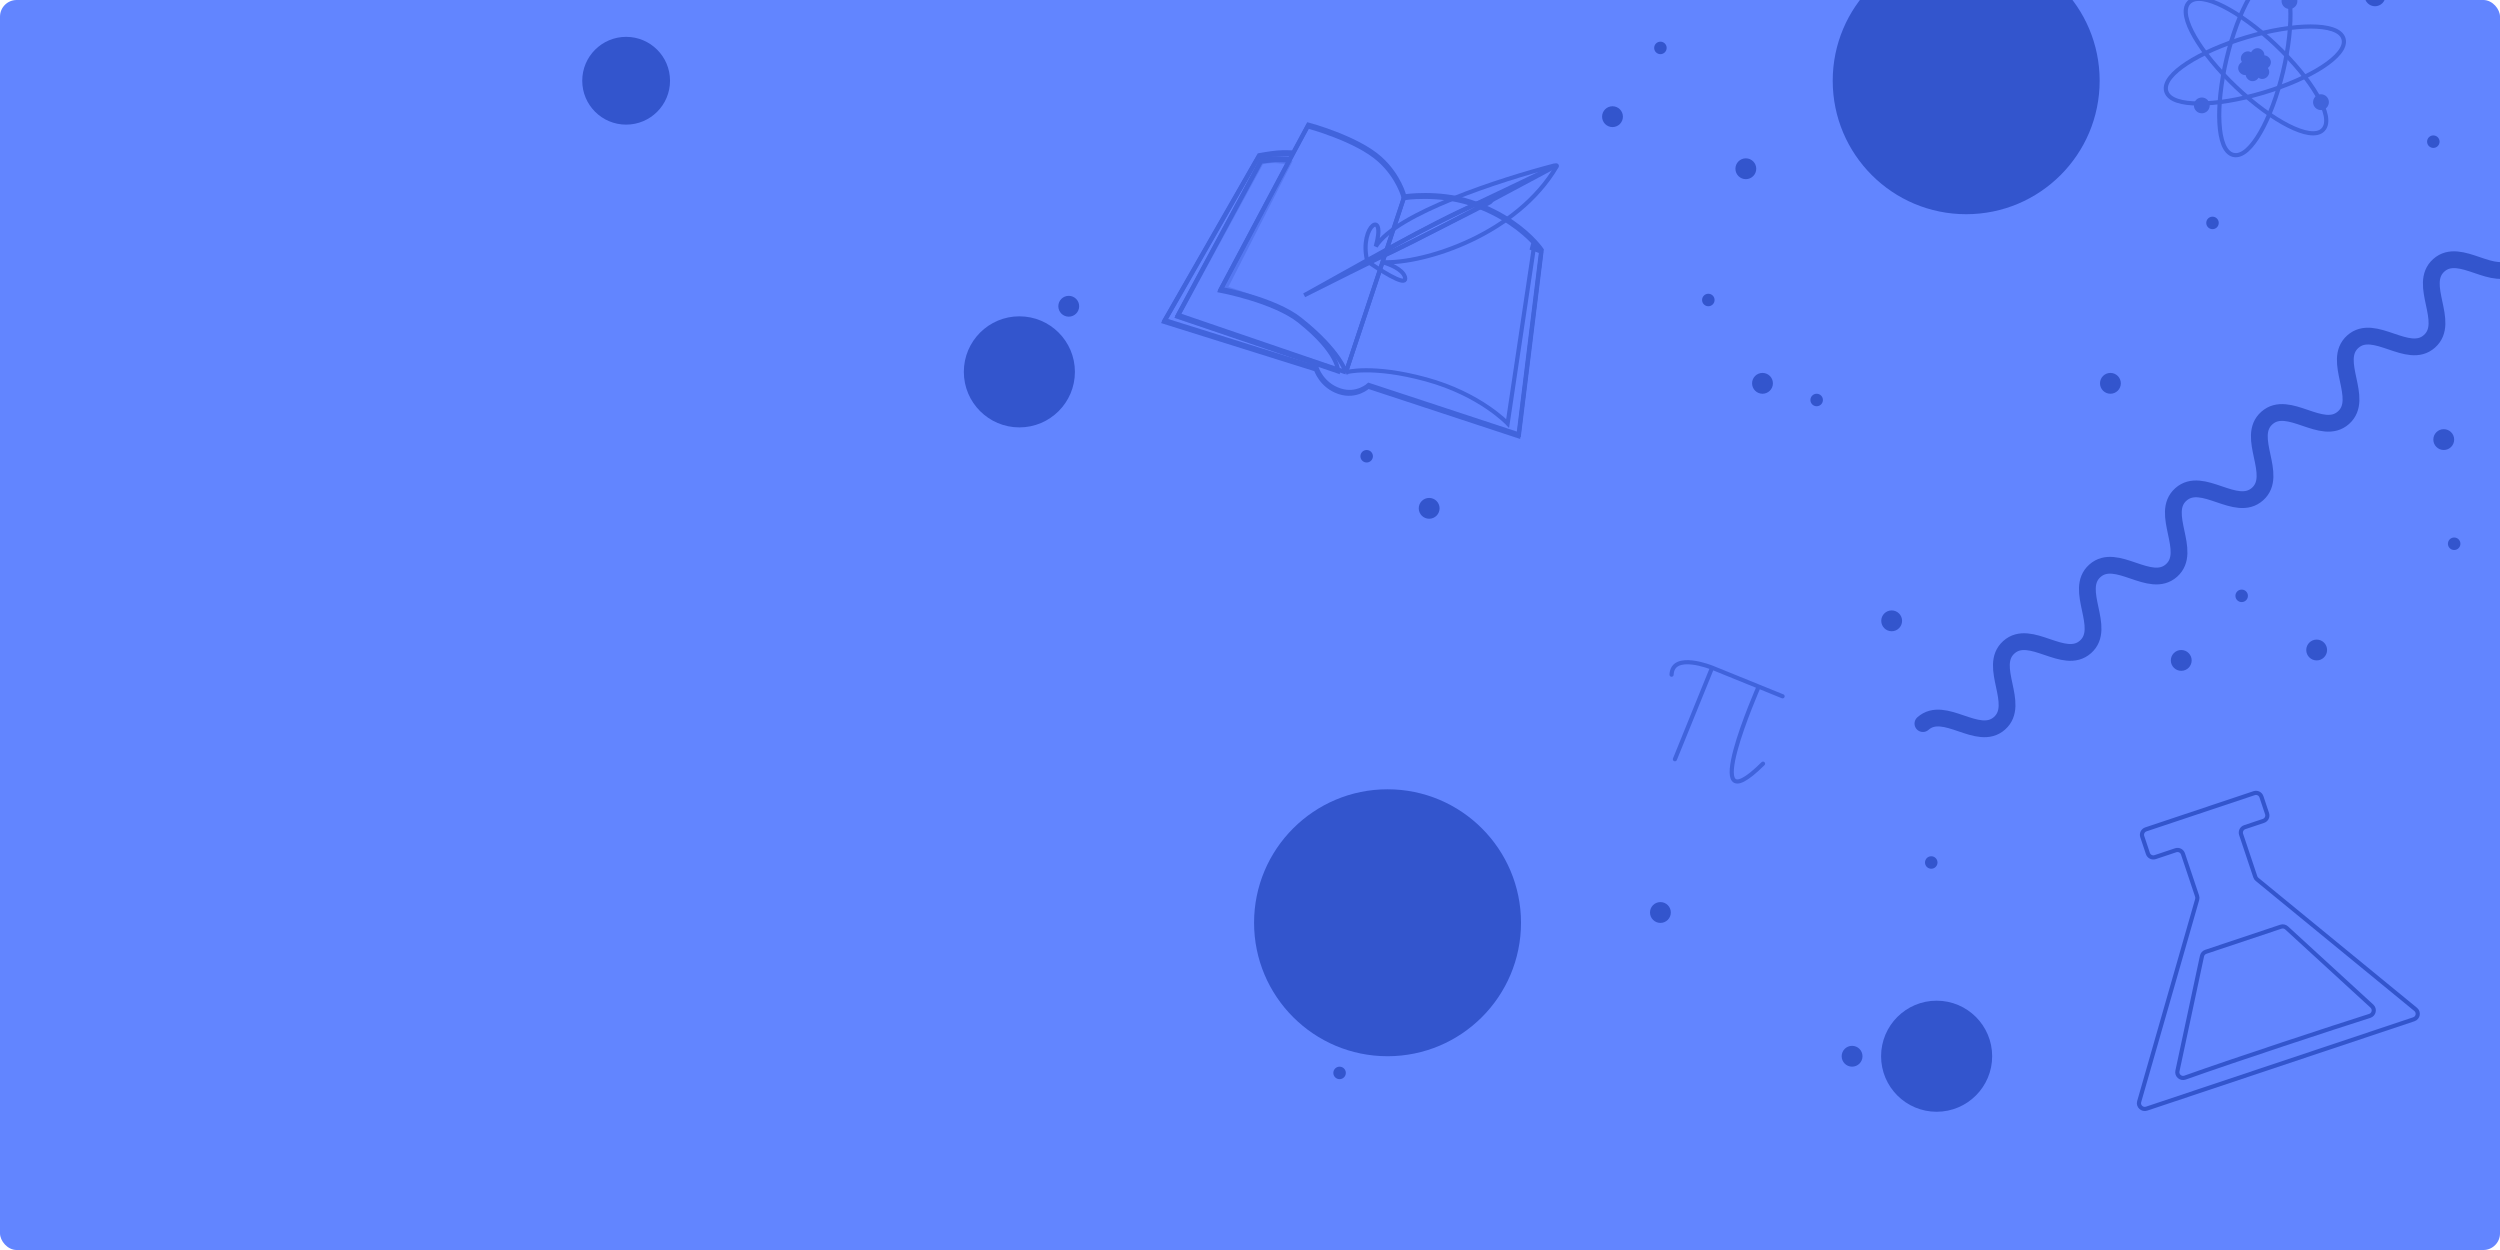 <svg width="1200" height="600" viewBox="0 0 1200 600" fill="none" xmlns="http://www.w3.org/2000/svg">
<g clip-path="url(#clip0_885_32138)">
<rect width="1200" height="600" rx="8" fill="#6285FF"/>
<circle cx="26.658" cy="26.658" r="26.658" transform="matrix(1 0 0 -1 902.922 533.645)" fill="#3355CD"/>
<circle cx="889" cy="507" r="5" transform="rotate(180 889 507)" fill="#3355CD"/>
<circle cx="1112" cy="312" r="5" transform="rotate(180 1112 312)" fill="#3355CD"/>
<circle cx="908" cy="298" r="5" transform="rotate(180 908 298)" fill="#3355CD"/>
<circle cx="1047" cy="317" r="5" transform="rotate(180 1047 317)" fill="#3355CD"/>
<circle cx="846" cy="184" r="5" transform="rotate(180 846 184)" fill="#3355CD"/>
<circle cx="797" cy="438" r="5" transform="rotate(180 797 438)" fill="#3355CD"/>
<circle cx="838" cy="81" r="5" transform="rotate(180 838 81)" fill="#3355CD"/>
<circle cx="774" cy="56" r="5" transform="rotate(180 774 56)" fill="#3355CD"/>
<circle cx="686" cy="244" r="5" transform="rotate(180 686 244)" fill="#3355CD"/>
<circle cx="1013" cy="184" r="5" transform="rotate(180 1013 184)" fill="#3355CD"/>
<circle cx="1140" cy="-2" r="5" transform="rotate(180 1140 -2)" fill="#3355CD"/>
<circle cx="1173" cy="211" r="5" transform="rotate(180 1173 211)" fill="#3355CD"/>
<circle cx="1076" cy="286" r="3" transform="rotate(180 1076 286)" fill="#3355CD"/>
<circle cx="872" cy="192" r="3" transform="rotate(180 872 192)" fill="#3355CD"/>
<circle cx="1178" cy="261" r="3" transform="rotate(180 1178 261)" fill="#3355CD"/>
<circle cx="643" cy="515" r="3" transform="rotate(180 643 515)" fill="#3355CD"/>
<circle cx="820" cy="144" r="3" transform="rotate(180 820 144)" fill="#3355CD"/>
<circle cx="1062" cy="107" r="3" transform="rotate(180 1062 107)" fill="#3355CD"/>
<circle cx="656" cy="219" r="3" transform="rotate(180 656 219)" fill="#3355CD"/>
<circle cx="927" cy="414" r="3" transform="rotate(180 927 414)" fill="#3355CD"/>
<circle cx="1168" cy="68" r="3" transform="rotate(180 1168 68)" fill="#3355CD"/>
<circle cx="797" cy="23" r="3" transform="rotate(180 797 23)" fill="#3355CD"/>
<circle cx="26.658" cy="26.658" r="26.658" transform="matrix(1 0 0 -1 462.641 205.152)" fill="#3355CD"/>
<circle cx="5" cy="5" r="5" transform="matrix(1 0 0 -1 508 152)" fill="#3355CD"/>
<path d="M1377 -56.001C1366.68 -46.834 1382.83 -28.661 1372.51 -19.494C1362.19 -10.328 1346.05 -28.501 1335.73 -19.335C1325.41 -10.168 1341.55 8.005 1331.24 17.172C1320.92 26.338 1304.77 8.165 1294.45 17.331C1284.14 26.497 1300.28 44.671 1289.96 53.837C1279.64 63.004 1263.5 44.83 1253.18 53.997C1242.86 63.163 1259.01 81.337 1248.69 90.503C1238.37 99.669 1222.23 81.496 1211.91 90.662C1201.59 99.829 1217.74 118.002 1207.42 127.169C1197.1 136.335 1180.95 118.162 1170.64 127.328C1160.32 136.495 1176.46 154.668 1166.14 163.834C1155.83 173.001 1139.68 154.828 1129.36 163.994C1119.05 173.16 1135.19 191.334 1124.87 200.5C1114.55 209.667 1098.41 191.493 1088.09 200.66C1077.77 209.826 1093.92 228 1083.6 237.166C1073.28 246.332 1057.14 228.159 1046.82 237.325C1036.5 246.492 1052.64 264.665 1042.33 273.832C1032.01 282.998 1015.86 264.825 1005.55 273.991C995.227 283.158 1011.37 301.331 1001.05 310.497C990.735 319.664 974.591 301.491 964.273 310.657C953.954 319.823 970.099 337.997 959.781 347.163C949.463 356.33 933.318 338.156 923 347.323" stroke="#3355CD" stroke-width="8.058" stroke-miterlimit="10" stroke-linecap="round" stroke-linejoin="round"/>
<circle cx="21.068" cy="21.068" r="21.068" transform="matrix(1 0 0 -1 279.477 59.824)" fill="#3355CD"/>
<circle cx="64.065" cy="64.065" r="64.065" transform="matrix(1 0 0 -1 879.703 102.82)" fill="#3355CD"/>
<circle cx="64.065" cy="64.065" r="64.065" transform="matrix(1 0 0 -1 601.953 506.988)" fill="#3355CD"/>
<path d="M1158.64 489.25L1030.37 532.151C1028.27 532.855 1026.19 530.926 1026.8 528.793L1054.64 431.775C1054.8 431.239 1054.78 430.669 1054.61 430.141L1047.82 409.863C1047.34 408.419 1045.78 407.639 1044.34 408.122L1034.48 411.42C1033.04 411.903 1031.47 411.124 1030.99 409.68L1028.29 401.587C1027.8 400.144 1028.58 398.582 1030.02 398.099L1082 380.716C1083.44 380.233 1085 381.012 1085.49 382.456L1088.19 390.549C1088.68 391.992 1087.9 393.554 1086.45 394.037L1077.48 397.039C1076.03 397.521 1075.26 399.083 1075.74 400.527L1082.54 420.862C1082.7 421.355 1083.01 421.79 1083.41 422.119L1159.51 484.507C1161.18 485.882 1160.7 488.562 1158.64 489.25Z" stroke="#3355CD" stroke-width="2" stroke-linejoin="round"/>
<path d="M1137.48 487.626C1120.49 493.022 1073.57 508.43 1048.8 517.261C1046.76 517.989 1044.71 516.191 1045.17 514.072L1056.96 458.909C1057.16 457.955 1057.86 457.18 1058.78 456.871L1094.83 444.814C1095.78 444.496 1096.83 444.719 1097.57 445.396L1138.51 482.928C1140.09 484.369 1139.51 486.98 1137.48 487.626Z" stroke="#3355CD" stroke-width="2"/>
<g opacity="0.7">
<path d="M1072.01 74.358C1074.22 74.886 1076.48 73.842 1078.58 71.988C1080.7 70.111 1082.86 67.243 1084.93 63.65C1089.09 56.454 1093.05 46.146 1095.85 34.429C1098.65 22.712 1099.78 11.73 1099.33 3.431C1099.11 -0.711 1098.48 -4.244 1097.44 -6.878C1096.4 -9.482 1094.86 -11.437 1092.65 -11.965C1090.44 -12.493 1088.18 -11.448 1086.08 -9.594C1083.95 -7.718 1081.8 -4.849 1079.73 -1.257C1075.57 5.94 1071.61 16.247 1068.81 27.964C1066.01 39.681 1064.87 50.664 1065.33 58.962C1065.55 63.104 1066.17 66.637 1067.22 69.272C1068.26 71.875 1069.8 73.83 1072.01 74.358Z" stroke="#3355CD" stroke-width="2"/>
<path d="M1115.09 62.24C1116.66 60.592 1116.88 58.11 1116.33 55.364C1115.76 52.586 1114.36 49.286 1112.28 45.693C1108.13 38.495 1101.18 29.915 1092.43 21.63C1083.69 13.345 1074.74 6.872 1067.33 3.114C1063.63 1.238 1060.26 0.011 1057.46 -0.4C1054.68 -0.806 1052.22 -0.445 1050.66 1.203C1049.1 2.851 1048.87 5.333 1049.42 8.079C1049.99 10.857 1051.39 14.157 1053.47 17.75C1057.62 24.948 1064.57 33.528 1073.32 41.813C1082.06 50.097 1091.01 56.571 1098.42 60.329C1102.12 62.205 1105.49 63.432 1108.3 63.843C1111.07 64.249 1113.53 63.888 1115.09 62.24Z" stroke="#3355CD" stroke-width="2"/>
<path d="M1124.87 18.559C1124.22 16.384 1122.19 14.946 1119.53 14.055C1116.84 13.152 1113.28 12.721 1109.13 12.72C1100.82 12.719 1089.92 14.447 1078.37 17.879C1066.82 21.311 1056.75 25.82 1049.78 30.36C1046.31 32.626 1043.56 34.932 1041.8 37.156C1040.07 39.353 1039.15 41.67 1039.79 43.846C1040.44 46.021 1042.47 47.459 1045.13 48.351C1047.82 49.253 1051.38 49.684 1055.53 49.684C1063.84 49.686 1074.74 47.958 1086.29 44.526C1097.84 41.094 1107.92 36.585 1114.88 32.045C1118.35 29.779 1121.1 27.473 1122.86 25.249C1124.6 23.052 1125.52 20.735 1124.87 18.559Z" stroke="#3355CD" stroke-width="2"/>
<circle cx="1078.94" cy="27.999" r="2.299" transform="rotate(-46.552 1078.94 27.999)" fill="#3355CD" stroke="#3355CD" stroke-width="2"/>
<circle cx="1083.57" cy="26.473" r="2.299" transform="rotate(-46.552 1083.57 26.473)" fill="#3355CD" stroke="#3355CD" stroke-width="2"/>
<circle cx="1086.69" cy="29.893" r="2.299" transform="rotate(-46.552 1086.69 29.893)" fill="#3355CD" stroke="#3355CD" stroke-width="2"/>
<circle cx="1077.67" cy="32.7" r="2.299" transform="rotate(-46.552 1077.67 32.7)" fill="#3355CD" stroke="#3355CD" stroke-width="2"/>
<circle cx="1081.25" cy="35.633" r="2.299" transform="rotate(-46.552 1081.25 35.633)" fill="#3355CD" stroke="#3355CD" stroke-width="2"/>
<circle cx="1085.89" cy="34.575" r="2.299" transform="rotate(-46.552 1085.89 34.575)" fill="#3355CD" stroke="#3355CD" stroke-width="2"/>
<circle cx="1082.3" cy="31.174" r="2.299" transform="rotate(-46.552 1082.3 31.174)" fill="#3355CD" stroke="#3355CD" stroke-width="2"/>
<circle cx="1098.95" cy="0.515" r="2.794" transform="rotate(-46.552 1098.95 0.515)" fill="#3355CD" stroke="#3355CD" stroke-width="2"/>
<circle cx="1056.87" cy="50.595" r="2.794" transform="rotate(-46.552 1056.87 50.595)" fill="#3355CD" stroke="#3355CD" stroke-width="2"/>
<circle cx="1114.07" cy="49.046" r="2.794" transform="rotate(-46.552 1114.07 49.046)" fill="#3355CD" stroke="#3355CD" stroke-width="2"/>
</g>
<path d="M603.903 -26.245C584.034 -3.356 550.552 -3.337 529.117 -26.308C507.681 -49.278 506.488 -86.456 526.357 -109.345C546.226 -132.234 579.708 -132.253 601.143 -109.282C622.579 -86.311 623.772 -49.134 603.903 -26.245Z" stroke="#3355CD" stroke-width="2" stroke-linecap="round"/>
<g opacity="0.7">
<path d="M739.736 120.754L728.828 209.374L656.727 185.607C656.727 185.607 651.052 190.919 642.888 188.228C634.11 185.335 631.648 177.34 631.648 177.34L558.785 154.481L604.1 75.349C604.1 75.349 609.339 74.382 612.864 74.067C616.193 73.769 620.518 74.041 620.518 74.041M739.736 120.754C739.736 120.754 738.575 119.01 736.102 116.395M739.736 120.754L735.392 119.173L736.102 116.395M620.518 74.041L627.71 60.657C627.71 60.657 651.162 66.911 662.21 76.895C671.493 85.284 673.822 95.088 673.822 95.088C673.822 95.088 690.166 92.598 705.632 97.695C721.506 102.928 731.289 111.308 736.102 116.395M620.518 74.041L618.946 76.999M618.946 76.999L585.734 139.499C585.734 139.499 611.563 144.355 623.777 154.125C643.029 169.524 642.229 178.279 642.229 178.279L565.178 151.954L605.221 77.572L611.968 76.784L618.946 76.999Z" stroke="#3355CD" stroke-width="2"/>
<path opacity="0.4" d="M628.777 157.245C643.792 170.316 645.827 178.621 645.827 178.621L565.157 152.029L605.549 77.994C605.549 77.994 607.767 77.398 610.418 77.282C613.141 77.162 618.979 78.019 618.979 78.019L588.214 138.313C588.214 138.313 616.354 146.431 628.777 157.245Z" stroke="#3355CD" stroke-width="2"/>
<path d="M674.099 94.252C674.099 94.252 690.444 91.762 705.909 96.86C722.148 102.212 732.012 110.859 736.703 115.904M674.099 94.252C674.099 94.252 671.77 84.448 662.487 76.059C651.439 66.075 627.988 59.821 627.988 59.821L620.795 73.206M674.099 94.252L646.034 178.689M620.795 73.206C620.795 73.206 616.47 72.933 613.141 73.231C609.616 73.546 604.377 74.513 604.377 74.513L559.062 153.645L631.926 176.504C631.926 176.504 634.388 184.499 643.165 187.392C651.33 190.083 657.004 184.771 657.004 184.771L729.106 208.538L740.014 119.918C740.014 119.918 738.954 118.326 736.703 115.904M620.795 73.206L619.224 76.163M646.034 178.689C646.034 178.689 643.307 168.688 624.055 153.289C611.841 143.52 586.012 138.663 586.012 138.663L619.224 76.163M646.034 178.689L565.455 151.118L605.498 76.736L612.245 75.948L619.224 76.163M646.034 178.689C646.034 178.689 658.595 175.024 684.527 182.11C710.458 189.195 723.66 203.268 723.66 203.268L736.703 115.904" stroke="#3355CD" stroke-width="2"/>
<path d="M674.076 94.325L646.036 178.687" stroke="#3355CD" stroke-width="2"/>
<path d="M674.345 132.878C675.822 137.536 667.178 132.832 656.576 125.63C676.878 111.722 724.794 90.638 746.915 79.392C747.159 79.268 747.396 79.545 747.258 79.782C728.183 112.401 684.109 126.645 663.675 125.886C666.739 126.664 673.164 129.152 674.345 132.878Z" stroke="#3355CD" stroke-width="2"/>
<path d="M660.377 118.311C670.118 102.424 720.343 86.148 746.048 79.464C746.363 79.382 746.499 79.827 746.213 79.981C684 113.389 656.836 127.772 656.154 124.796C652.393 108.377 665.604 99.644 660.377 118.311Z" stroke="#3355CD" stroke-width="2"/>
<path d="M714.465 95.677C699.193 100.75 666.32 119.253 626.013 141.736C651.566 128.8 693.414 108.476 715.007 97.185C716.311 96.504 715.861 95.213 714.465 95.677Z" stroke="#3355CD" stroke-width="2"/>
</g>
<path opacity="0.7" d="M803.957 364.433L821.809 320.48M821.809 320.48L844.171 329.562M821.809 320.48C821.809 320.48 802.777 312.75 802.355 323.85M855.642 334.222L844.171 329.562M844.171 329.562C844.171 329.562 813.707 398.786 846.245 366.564" stroke="#3355CD" stroke-width="2" stroke-linecap="round"/>
</g>
<defs>
<clipPath id="clip0_885_32138">
<rect width="1200" height="600" rx="8" fill="white"/>
</clipPath>
</defs>
</svg>
